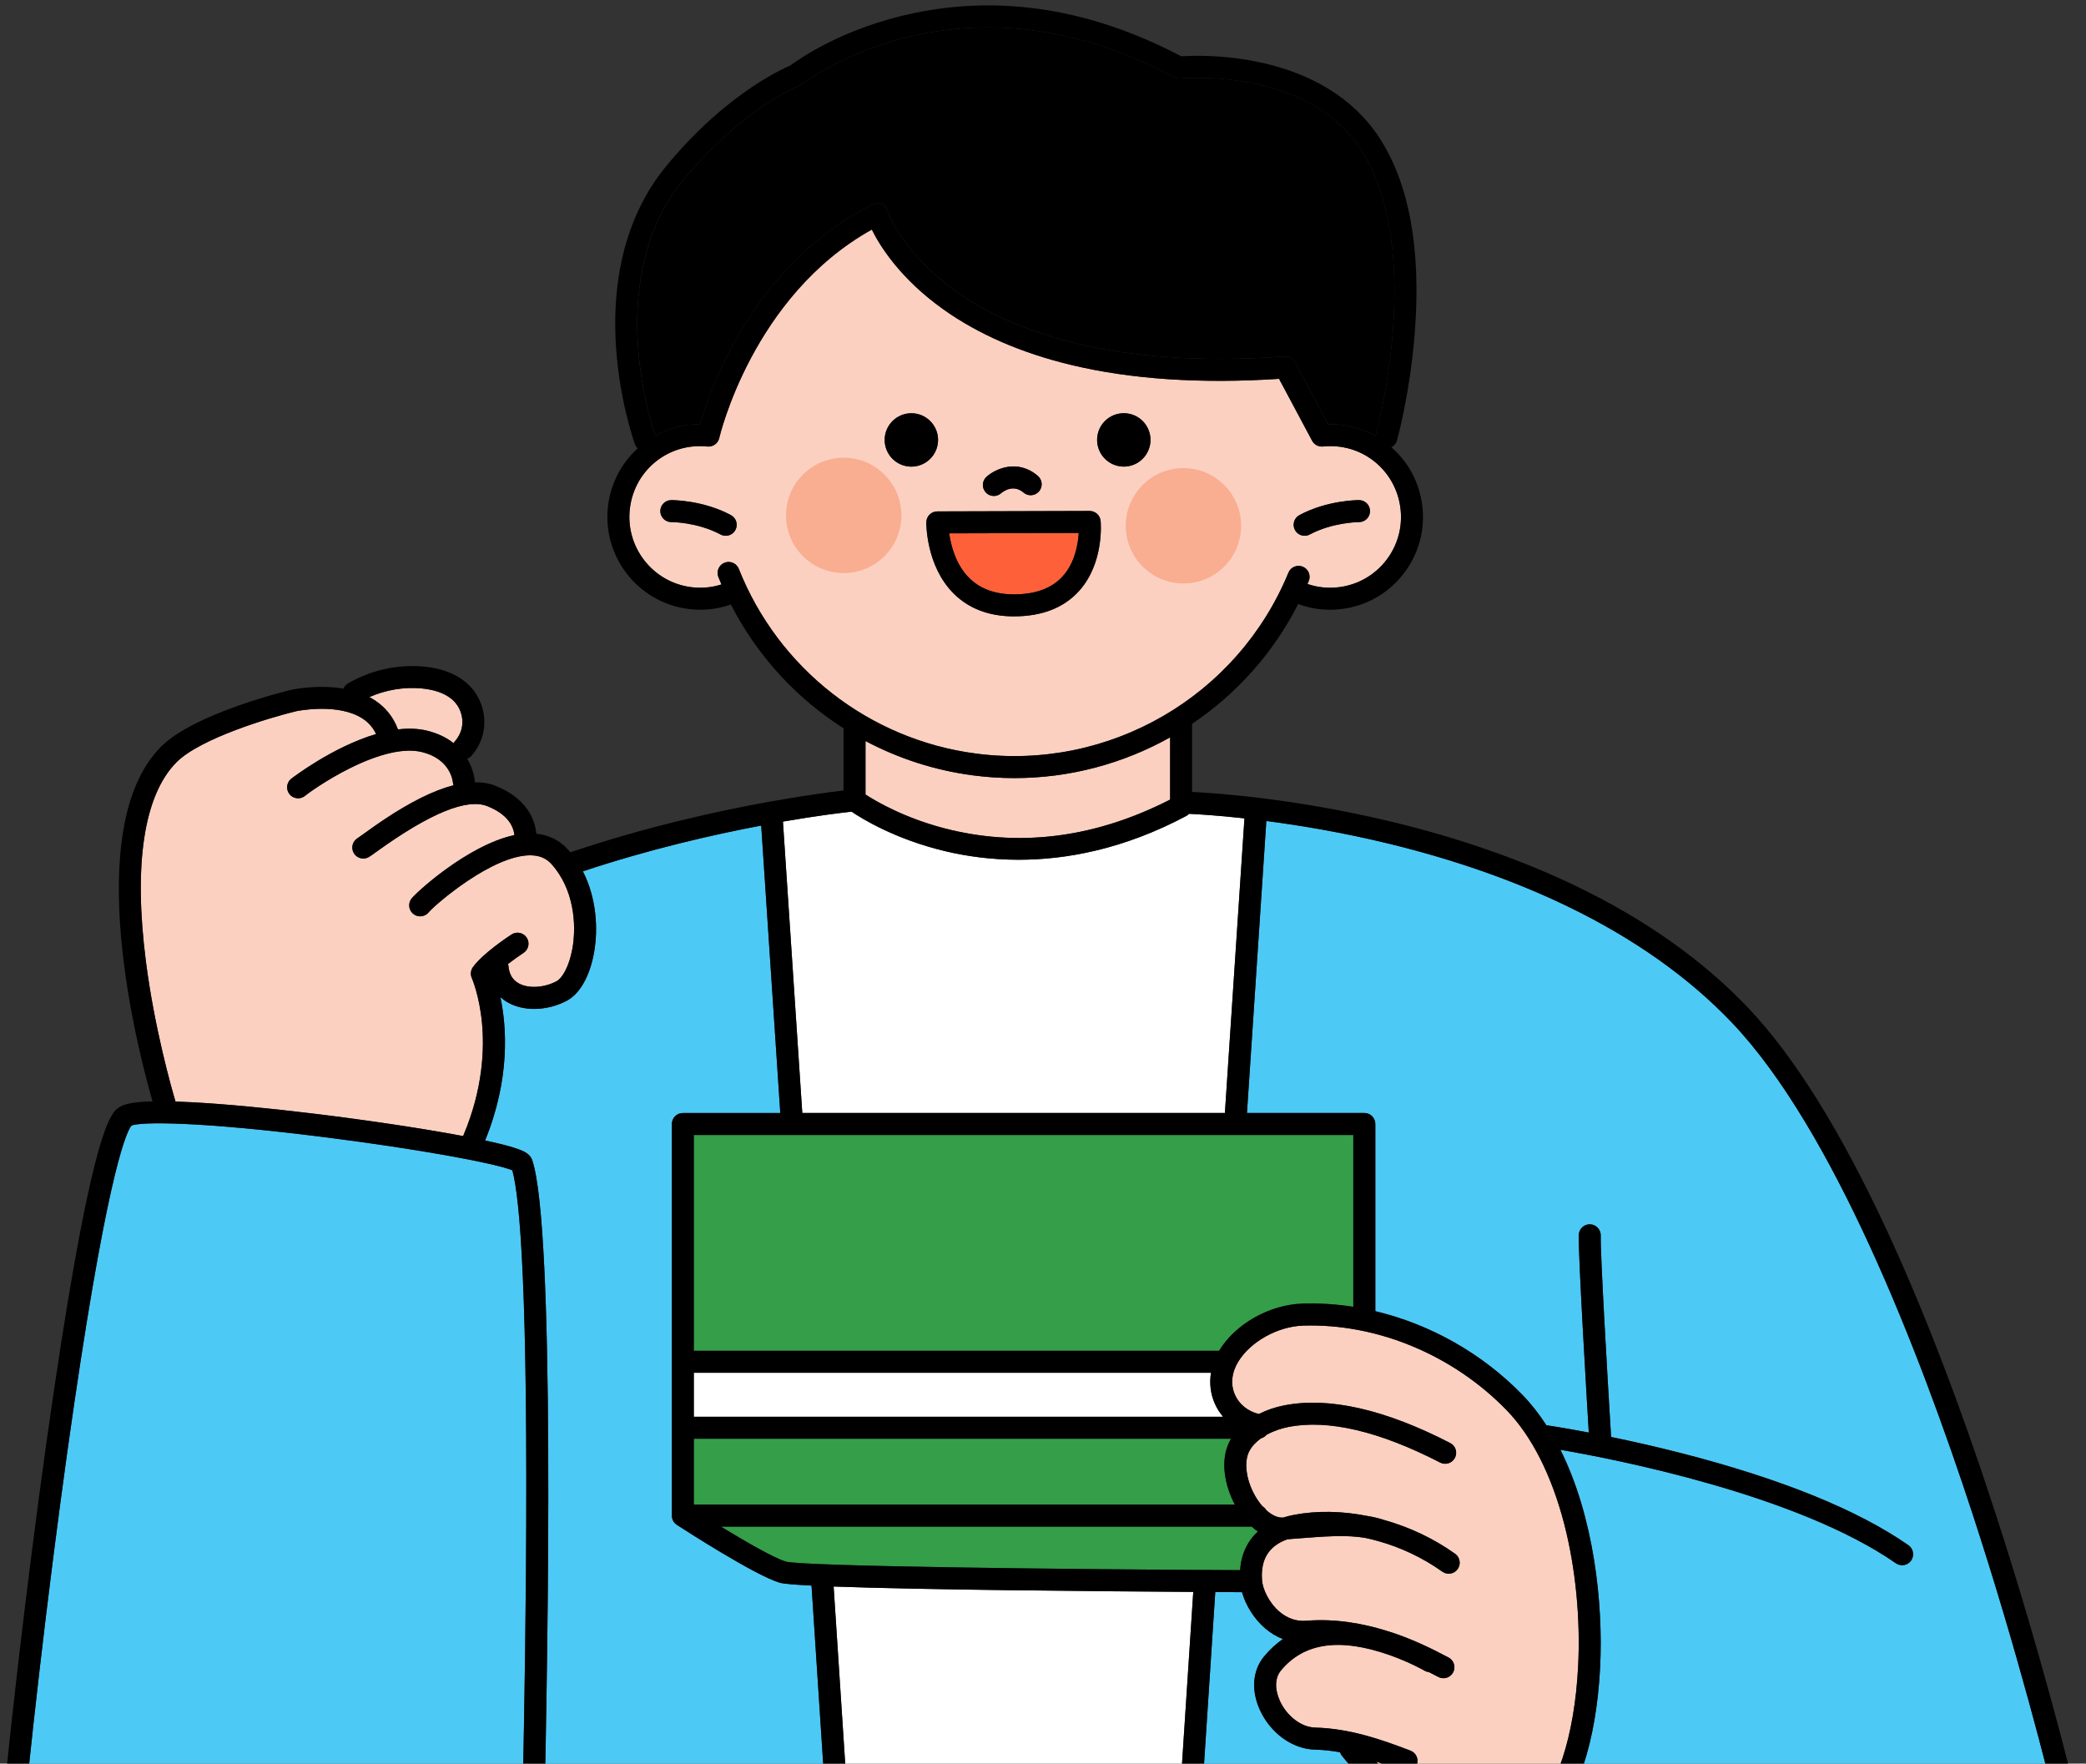 <svg width="207" height="175" viewBox="0 0 207 175" fill="none" xmlns="http://www.w3.org/2000/svg">
<rect x="0" y="0" width="207" height="175" fill="#333333" stroke="none"/>
<g clip-path="url(#clip0_178_830)">
<path d="M39.492 72.38C40.477 72.262 41.444 72.281 42.35 72.499C43.489 72.773 44.355 73.226 45.015 73.75C45.054 73.677 45.101 73.607 45.157 73.542C45.476 73.178 45.701 72.75 45.808 72.302C46.019 71.42 45.786 70.442 45.201 69.749C44.337 68.725 42.866 68.399 41.785 68.307C40.039 68.157 38.253 68.463 36.651 69.174C36.824 69.266 36.995 69.363 37.161 69.471C38.259 70.184 39.038 71.161 39.492 72.381V72.38Z" fill="#FCD0C0"/>
<path d="M65.024 43.237C66.382 42.484 67.902 42.088 69.463 42.088H69.481C69.889 40.657 70.867 37.667 72.736 34.218C75.112 29.83 79.439 23.852 86.559 20.291C86.844 20.148 87.176 20.137 87.47 20.261C87.764 20.384 87.988 20.629 88.086 20.932C88.565 22.381 90.636 25.945 95.032 29.029C100.157 32.625 109.945 36.643 127.475 35.368C127.905 35.337 128.314 35.562 128.516 35.942L131.801 42.09C133.453 42.051 135.067 42.458 136.5 43.263C136.506 43.215 136.515 43.166 136.528 43.118C136.541 43.072 137.808 38.442 138.237 32.627C138.627 27.349 138.389 19.98 135.047 14.847C132.827 11.437 129.163 9.209 124.157 8.227C120.331 7.476 117.128 7.777 117.095 7.78C116.881 7.802 116.665 7.758 116.475 7.657C107.984 3.125 99.47 1.703 91.166 3.428C87.449 4.201 84.522 5.482 82.721 6.421C80.763 7.443 79.672 8.293 79.662 8.301C79.578 8.366 79.483 8.422 79.383 8.46C79.327 8.482 73.519 10.828 67.7 17.994C63.51 23.153 63.002 29.719 63.313 34.32C63.63 39.003 64.833 42.669 65.029 43.236L65.024 43.237Z" fill="black"/>
<path d="M151.764 180.049C154.44 177.798 156.248 172.306 156.602 165.356C156.844 160.595 156.351 155.562 155.213 151.186C153.966 146.385 151.994 142.496 149.512 139.937C144.181 134.44 136.632 131.3 129.313 131.536C126.783 131.618 124.07 133.134 122.859 135.14C122.21 136.218 122.096 137.37 122.538 138.383C122.958 139.345 123.82 140.039 124.915 140.31C125.674 139.923 126.527 139.629 127.442 139.451C131.878 138.586 137.417 139.843 143.907 143.187C144.443 143.463 144.653 144.121 144.377 144.656C144.1 145.192 143.443 145.402 142.907 145.126C136.863 142.013 131.801 140.824 127.857 141.591C127.161 141.727 126.376 141.987 125.675 142.377C125.533 142.544 125.342 142.668 125.125 142.726C124.648 143.07 124.241 143.487 123.975 143.983C123.364 145.126 123.693 147.142 124.76 148.779C124.923 149.03 125.097 149.258 125.278 149.463C125.433 149.558 125.563 149.69 125.654 149.848C126.212 150.353 126.801 150.624 127.324 150.586C127.663 150.479 128.02 150.388 128.396 150.316C130.703 149.879 133.205 149.934 135.685 150.427C136.245 150.517 136.787 150.642 137.317 150.816C137.317 150.816 137.317 150.816 137.318 150.816C139.821 151.513 142.254 152.651 144.393 154.178C144.884 154.528 144.996 155.21 144.646 155.699C144.296 156.19 143.614 156.303 143.125 155.953C141.193 154.572 139 153.543 136.751 152.915C136.711 152.907 136.673 152.9 136.635 152.887C136.585 152.871 136.532 152.857 136.481 152.841C136.147 152.752 135.813 152.674 135.478 152.603C133.609 152.277 131.378 152.452 128.679 152.666C128.377 152.69 128.067 152.714 127.755 152.738C125.903 153.394 125.074 154.734 125.235 156.816C125.302 157.686 125.915 159.031 126.957 159.919C127.756 160.6 128.656 160.905 129.631 160.824C132.554 160.584 135.341 161.121 137.566 161.811C139.963 162.536 142.161 163.627 143.748 164.474C144.28 164.757 144.481 165.417 144.197 165.949C143.914 166.481 143.254 166.683 142.722 166.398C142.409 166.231 142.101 166.073 141.797 165.92C141.644 165.905 141.491 165.858 141.35 165.774C141.324 165.758 139.975 164.975 137.911 164.235C132.951 162.487 129.393 162.996 127.107 165.762C126.512 166.481 126.473 167.604 127.002 168.767C127.699 170.297 129.136 171.39 130.499 171.424C133.946 171.513 137.066 172.603 139.965 173.714C140.527 173.929 140.809 174.56 140.594 175.122C140.428 175.556 140.013 175.823 139.574 175.823C139.444 175.823 139.313 175.8 139.185 175.751C138.33 175.424 137.454 175.098 136.561 174.803C138.723 177.11 142.646 180.719 146.553 181.41H149.025C150.007 181.211 150.913 180.759 151.76 180.045L151.764 180.049Z" fill="#FCD0C0"/>
<path d="M52.578 84.87C48.855 84.9 43.332 89.629 42.565 90.495C42.222 90.95 41.579 91.065 41.096 90.748C40.593 90.418 40.453 89.742 40.784 89.237C41.174 88.644 46.43 83.845 51.044 82.865C50.97 82.092 50.488 80.832 48.342 79.988C46.324 79.195 42.64 80.71 37.394 84.492C36.954 84.809 36.754 84.953 36.598 85.043C36.425 85.143 36.238 85.19 36.051 85.19C35.675 85.19 35.309 84.996 35.107 84.647C34.804 84.126 34.981 83.458 35.502 83.156C35.579 83.11 35.866 82.904 36.118 82.722C37.256 81.902 39.375 80.375 41.728 79.196C42.909 78.604 44.003 78.18 45.008 77.92C44.971 77.824 44.947 77.723 44.938 77.616C44.915 77.39 44.624 75.286 41.843 74.618C40.138 74.208 37.69 74.758 34.762 76.21C32.353 77.404 30.484 78.787 30.302 78.942C30.095 79.126 29.838 79.215 29.582 79.215C29.28 79.215 28.98 79.09 28.763 78.846C28.365 78.394 28.409 77.703 28.86 77.305C28.912 77.26 32.975 74.118 37.318 72.839C37.021 72.203 36.58 71.693 35.977 71.301C33.595 69.748 29.643 70.52 29.428 70.564C26.899 71.169 19.87 73.249 17.499 75.652C14.279 78.915 13.236 85.754 14.482 95.431C15.343 102.126 17.048 108.069 17.415 109.305C17.939 109.321 18.512 109.346 19.144 109.38C22.38 109.555 26.567 109.95 31.253 110.52C36.241 111.128 41.807 111.948 45.959 112.73C45.966 112.709 45.973 112.687 45.982 112.666C47.945 108.024 48.07 104.031 47.829 101.5C47.566 98.746 46.828 97.068 46.82 97.052C46.664 96.701 46.702 96.291 46.923 95.977C47.868 94.633 50.466 92.918 50.759 92.727C51.263 92.397 51.939 92.54 52.268 93.044C52.597 93.549 52.454 94.225 51.951 94.554C51.529 94.83 50.965 95.227 50.416 95.651C50.434 95.715 50.447 95.781 50.453 95.85C50.525 96.676 50.865 97.243 51.491 97.587C52.447 98.109 53.979 98.022 55.216 97.374C55.764 97.087 56.467 95.974 56.797 94.139C57.239 91.688 56.928 88.196 54.73 85.745C54.194 85.149 53.492 84.863 52.577 84.87H52.578Z" fill="#FCD0C0"/>
<path d="M171.896 101.51C167.614 96.999 162.107 93.102 155.528 89.924C150.236 87.368 144.243 85.271 137.716 83.691C133.186 82.593 129.018 81.901 125.661 81.465C125.46 84.482 124.694 95.997 123.737 110.438H135.385C135.988 110.438 136.476 110.926 136.476 111.529V130.105C141.915 131.399 147.08 134.292 151.08 138.416C151.958 139.32 152.744 140.334 153.452 141.425C153.471 141.427 153.489 141.427 153.509 141.43C153.539 141.435 155.129 141.669 157.659 142.15C157.491 139.364 156.599 124.467 156.664 122.54C156.685 121.937 157.191 121.463 157.792 121.487C158.394 121.508 158.865 122.012 158.844 122.614C158.79 124.199 159.487 136.279 159.863 142.444C159.866 142.492 159.864 142.539 159.861 142.587C161.895 143.005 164.288 143.539 166.853 144.198C176.747 146.739 184.324 149.811 189.376 153.327C189.87 153.671 189.992 154.351 189.648 154.845C189.436 155.149 189.096 155.312 188.752 155.312C188.537 155.312 188.32 155.249 188.13 155.117C178.36 148.317 160.352 144.806 154.84 143.857C158.152 150.479 159.108 159.062 158.782 165.465C158.407 172.843 156.494 178.61 153.511 181.411H204.57C203.172 175.572 200.068 163.444 195.764 150.284C190.386 133.837 181.879 112.025 171.899 101.509L171.896 101.51Z" fill="#4DC9F5"/>
<path d="M133.137 174.187C133.061 174.089 133.006 173.982 132.968 173.871C132.141 173.725 131.301 173.629 130.446 173.608C128.245 173.551 126.065 171.97 125.019 169.674C124.136 167.733 124.289 165.753 125.428 164.376C125.992 163.693 126.616 163.115 127.298 162.64C126.676 162.398 126.087 162.044 125.543 161.581C124.46 160.658 123.61 159.303 123.244 157.989C122.514 157.985 121.62 157.981 120.592 157.975C119.904 168.414 119.392 176.249 119.059 181.414H140.995C136.641 178.676 133.33 174.439 133.136 174.188L133.137 174.187Z" fill="#4DC9F5"/>
<path d="M50.841 116.128C49.304 115.467 41.768 114.044 32.161 112.832C19.815 111.276 14.019 111.292 13.046 111.688C12.654 112.138 10.857 115.437 7.369 139.228C5.472 152.159 3.497 168.446 2.244 181.411H51.79C51.937 174.897 52.112 165.746 52.187 156.358C52.409 128.276 51.6 118.912 50.841 116.127V116.128Z" fill="#4DC9F5"/>
<path d="M77.367 157.047C74.906 156.314 67.949 151.818 67.164 151.308C67.162 151.307 67.161 151.305 67.159 151.303C67.14 151.291 67.122 151.277 67.103 151.263C67.092 151.255 67.08 151.247 67.069 151.238C67.056 151.227 67.043 151.216 67.031 151.204C67.016 151.192 67.001 151.179 66.987 151.165C66.982 151.161 66.979 151.156 66.974 151.151C66.904 151.08 66.845 150.999 66.799 150.914C66.752 150.828 66.717 150.733 66.694 150.636C66.693 150.63 66.691 150.625 66.69 150.619C66.685 150.6 66.683 150.58 66.681 150.561C66.678 150.545 66.675 150.528 66.674 150.512C66.672 150.498 66.671 150.484 66.671 150.47C66.67 150.448 66.668 150.425 66.668 150.403C66.668 150.401 66.668 150.398 66.668 150.395V111.531C66.668 110.929 67.156 110.44 67.758 110.44H77.428C76.512 96.64 75.773 85.511 75.534 81.918C70.689 82.833 64.419 84.27 57.838 86.458C59.21 89.143 59.361 92.225 58.945 94.527C58.52 96.883 57.529 98.626 56.228 99.307C55.207 99.842 54.081 100.112 53.009 100.112C52.08 100.112 51.191 99.91 50.444 99.501C50.152 99.341 49.887 99.151 49.65 98.935C50.278 101.903 50.643 107.013 48.134 113.166C49.651 113.49 50.843 113.799 51.554 114.073C52.097 114.281 52.626 114.554 52.816 115.126C55.057 121.851 54.407 162.553 53.974 181.414H82.103C81.762 176.144 81.235 168.092 80.527 157.335C78.848 157.25 77.724 157.155 77.366 157.048L77.367 157.047Z" fill="#4DC9F5"/>
<path d="M82.721 157.427C83.428 168.16 83.952 176.182 84.289 181.412H116.874C117.206 176.269 117.72 168.429 118.408 157.961C108.736 157.901 91.504 157.753 82.721 157.427Z" fill="white"/>
<path d="M100.654 58.978C102.76 58.973 104.37 58.374 105.441 57.199C106.667 55.854 106.977 54.009 107.044 52.886L94.192 52.923C94.357 54.1 94.828 55.997 96.164 57.338C97.248 58.427 98.748 58.977 100.627 58.977C100.636 58.977 100.645 58.977 100.654 58.977V58.978Z" fill="#FE6139"/>
<path d="M68.849 134.037H120.978C120.982 134.029 120.987 134.02 120.992 134.012C122.581 131.376 125.975 129.46 129.243 129.354C130.925 129.3 132.616 129.41 134.294 129.674V112.619H68.85V134.035L68.849 134.037Z" fill="#349E49"/>
<path d="M122.055 142.953C122.089 142.889 122.127 142.827 122.165 142.764H68.849V149.302H122.542C121.525 147.397 121.03 144.867 122.055 142.953Z" fill="#349E49"/>
<path d="M77.989 154.955C79.835 155.433 105.535 155.722 123.057 155.805C123.168 154.232 123.775 152.932 124.827 151.973C124.615 151.827 124.408 151.665 124.207 151.483H71.543C73.956 152.957 76.801 154.602 77.99 154.955H77.989Z" fill="#349E49"/>
<path d="M127.854 56.825C128.083 56.267 128.72 56.001 129.277 56.231C129.835 56.46 130.101 57.097 129.872 57.654C129.831 57.753 129.789 57.851 129.747 57.949C130.771 58.297 131.838 58.401 132.919 58.259C134.779 58.013 136.433 57.057 137.574 55.569C138.715 54.08 139.209 52.237 138.964 50.376C138.463 46.578 135.088 43.912 131.28 44.306C130.839 44.352 130.414 44.127 130.206 43.735L126.924 37.591C119.158 38.1 112.217 37.636 106.283 36.209C101.344 35.022 97.081 33.166 93.613 30.697C89.36 27.667 87.347 24.46 86.513 22.779C74.667 29.377 71.407 43.317 71.374 43.461C71.254 44 70.748 44.363 70.197 44.306C66.389 43.911 63.014 46.577 62.514 50.376C62.007 54.215 64.719 57.752 68.559 58.259C69.593 58.396 70.612 58.304 71.594 57.992C71.49 57.747 71.386 57.503 71.287 57.254C71.065 56.695 71.338 56.06 71.898 55.838C72.458 55.616 73.093 55.889 73.315 56.449C77.25 66.358 86.254 73.379 96.812 74.771C110.026 76.516 122.791 69.135 127.854 56.824V56.825ZM128.948 51.11C131.728 49.627 134.734 49.625 134.866 49.626C135.469 49.629 135.955 50.12 135.951 50.722C135.948 51.322 135.461 51.807 134.861 51.807H134.856C134.807 51.807 132.244 51.824 129.975 53.035C129.812 53.122 129.636 53.164 129.463 53.164C129.073 53.164 128.696 52.954 128.5 52.587C128.217 52.055 128.417 51.395 128.949 51.111L128.948 51.11ZM72.978 52.587C72.782 52.954 72.404 53.164 72.015 53.164C71.842 53.164 71.666 53.122 71.502 53.035C69.205 51.808 66.651 51.801 66.623 51.807H66.617C66.017 51.807 65.53 51.322 65.526 50.722C65.523 50.12 66.009 49.629 66.611 49.626C66.737 49.626 69.749 49.627 72.529 51.11C73.06 51.394 73.262 52.055 72.979 52.586L72.978 52.587ZM111.518 41.005C112.98 41.005 114.167 42.191 114.167 43.653C114.167 45.116 112.98 46.302 111.518 46.302C110.055 46.302 108.869 45.116 108.869 43.653C108.869 42.191 110.055 41.005 111.518 41.005ZM97.902 47.304C98.782 46.522 100.978 45.499 102.989 47.223C103.446 47.616 103.499 48.304 103.106 48.761C102.713 49.218 102.025 49.271 101.569 48.878C100.548 48.003 99.536 48.777 99.344 48.942C99.136 49.125 98.881 49.216 98.625 49.216C98.324 49.216 98.024 49.091 97.807 48.847C97.408 48.397 97.453 47.704 97.903 47.304H97.902ZM87.788 43.654C87.788 42.192 88.974 41.006 90.437 41.006C91.899 41.006 93.085 42.192 93.085 43.654C93.085 45.117 91.899 46.303 90.437 46.303C88.974 46.303 87.788 45.117 87.788 43.654ZM91.921 51.823C91.928 51.228 92.413 50.748 93.008 50.745L108.127 50.702H108.131C108.693 50.702 109.163 51.129 109.217 51.688C109.233 51.858 109.583 55.877 107.064 58.654C105.564 60.309 103.409 61.151 100.66 61.158C100.648 61.158 100.637 61.158 100.625 61.158C98.139 61.158 96.114 60.387 94.605 58.863C91.9 56.135 91.919 51.996 91.921 51.821V51.823Z" fill="#FCD0C0"/>
<path d="M120.54 139.256C120.121 138.297 120.002 137.253 120.17 136.218H68.849V140.583H121.367C121.033 140.187 120.753 139.743 120.54 139.256Z" fill="white"/>
<path d="M121.55 110.439C122.524 95.737 123.303 84.04 123.491 81.205C120.781 80.907 118.836 80.794 117.994 80.756C117.914 80.84 117.822 80.913 117.717 80.969C111.513 84.265 105.817 85.313 101.086 85.313C98.288 85.313 95.828 84.947 93.799 84.463C88.859 83.286 85.561 81.256 84.504 80.541C83.59 80.641 81.138 80.934 77.694 81.528C77.914 84.846 78.672 96.242 79.614 110.44H121.55V110.439Z" fill="white"/>
<path d="M85.887 73.531V78.837C86.968 79.541 90.011 81.331 94.402 82.362C101.592 84.05 108.895 83.033 116.115 79.342V73.163C111.47 75.768 106.164 77.207 100.667 77.207C99.296 77.207 97.915 77.117 96.527 76.934C92.747 76.435 89.155 75.262 85.887 73.53V73.531Z" fill="#FCD0C0"/>
<path d="M72.529 51.11C69.749 49.627 66.737 49.625 66.61 49.626C66.008 49.629 65.522 50.12 65.525 50.722C65.529 51.322 66.016 51.807 66.616 51.807H66.622C66.651 51.801 69.204 51.808 71.501 53.035C71.665 53.122 71.841 53.164 72.014 53.164C72.404 53.164 72.781 52.954 72.977 52.587C73.26 52.055 73.06 51.395 72.528 51.111L72.529 51.11Z" fill="black"/>
<path d="M129.463 53.164C129.636 53.164 129.812 53.122 129.975 53.035C132.245 51.823 134.808 51.807 134.856 51.807H134.861C135.461 51.807 135.948 51.322 135.951 50.722C135.955 50.12 135.469 49.629 134.866 49.626C134.734 49.626 131.728 49.627 128.948 51.11C128.417 51.394 128.216 52.055 128.499 52.586C128.695 52.953 129.072 53.163 129.462 53.163L129.463 53.164Z" fill="black"/>
<path d="M98.624 49.216C98.879 49.216 99.135 49.126 99.342 48.942C99.535 48.777 100.547 48.003 101.567 48.878C102.025 49.271 102.713 49.218 103.105 48.761C103.497 48.304 103.445 47.615 102.987 47.223C100.978 45.499 98.781 46.522 97.9 47.304C97.45 47.704 97.405 48.397 97.805 48.847C98.021 49.091 98.321 49.216 98.623 49.216H98.624Z" fill="black"/>
<path d="M90.438 46.303C91.901 46.303 93.087 45.117 93.087 43.654C93.087 42.191 91.901 41.006 90.438 41.006C88.975 41.006 87.789 42.191 87.789 43.654C87.789 45.117 88.975 46.303 90.438 46.303Z" fill="black"/>
<path d="M111.943 46.264C113.387 46.03 114.367 44.669 114.133 43.225C113.899 41.781 112.538 40.8 111.094 41.035C109.65 41.269 108.67 42.63 108.904 44.074C109.138 45.518 110.499 46.498 111.943 46.264Z" fill="black"/>
<path d="M100.661 61.16C103.411 61.152 105.566 60.309 107.066 58.655C109.584 55.878 109.234 51.859 109.218 51.69C109.165 51.13 108.694 50.703 108.132 50.703H108.129L93.01 50.746C92.414 50.748 91.93 51.228 91.922 51.824C91.92 51.999 91.902 56.137 94.606 58.867C96.115 60.389 98.14 61.162 100.627 61.162C100.638 61.162 100.65 61.162 100.661 61.162V61.16ZM94.192 52.923L107.044 52.886C106.977 54.009 106.667 55.855 105.441 57.199C104.37 58.374 102.76 58.971 100.654 58.978C100.645 58.978 100.636 58.978 100.627 58.978C98.75 58.978 97.248 58.427 96.164 57.34C94.828 55.998 94.357 54.101 94.192 52.924V52.923Z" fill="black"/>
<path d="M187.268 122.152C182.696 112.283 178.057 104.833 173.478 100.01C169.009 95.301 163.28 91.243 156.45 87.948C151.012 85.325 144.865 83.176 138.181 81.561C128.507 79.223 120.65 78.696 118.296 78.585V71.824C122.685 68.875 126.35 64.82 128.831 59.923C128.891 59.957 128.953 59.986 129.021 60.009C129.982 60.339 130.974 60.504 131.978 60.504C132.385 60.504 132.792 60.478 133.202 60.424C135.64 60.102 137.807 58.851 139.304 56.898C140.8 54.948 141.447 52.53 141.126 50.092C140.832 47.863 139.753 45.852 138.074 44.38C138.335 44.245 138.544 44.007 138.628 43.702C138.682 43.507 139.958 38.852 140.407 32.831C141.018 24.648 139.828 18.196 136.873 13.658C134.345 9.776 130.071 7.155 124.513 6.077C121.085 5.411 118.184 5.521 117.216 5.585C108.358 0.923 99.444 -0.52 90.719 1.293C83.671 2.758 79.241 5.887 78.434 6.492C77.979 6.686 76.552 7.338 74.594 8.654C72.46 10.089 69.238 12.636 66.002 16.62C62.321 21.153 60.639 27.346 61.136 34.53C61.508 39.897 62.94 43.893 63.001 44.06C63.062 44.229 63.161 44.373 63.284 44.487C61.673 45.949 60.638 47.914 60.351 50.091C59.686 55.124 63.24 59.758 68.273 60.423C69.698 60.61 71.104 60.471 72.455 60.009C72.479 60.001 72.502 59.991 72.525 59.981C75.123 65.063 79.019 69.289 83.734 72.285C83.716 72.364 83.705 72.446 83.705 72.53V78.437C82.389 78.592 79.831 78.929 76.461 79.532C76.383 79.538 76.307 79.552 76.236 79.572C71.046 80.51 63.993 82.075 56.599 84.574C56.519 84.478 56.437 84.384 56.355 84.291C55.543 83.385 54.473 82.856 53.221 82.726C53.085 81.174 52.131 79.138 49.138 77.962C48.534 77.725 47.855 77.613 47.11 77.623C47.115 77.566 47.116 77.51 47.111 77.451C47.105 77.372 47.013 76.382 46.36 75.285C46.524 75.224 46.676 75.124 46.799 74.983C47.351 74.354 47.742 73.602 47.93 72.811C48.299 71.269 47.891 69.558 46.869 68.345C45.526 66.751 43.465 66.264 41.974 66.136C39.406 65.915 36.764 66.51 34.538 67.811C34.323 67.936 34.169 68.123 34.081 68.335C31.536 67.898 29.104 68.406 28.961 68.437C28.954 68.438 28.946 68.44 28.939 68.442C28.545 68.535 19.249 70.777 15.949 74.123C7.921 82.257 13.742 104.454 15.137 109.29C13.104 109.337 12.346 109.575 11.934 109.809C11.077 110.293 9.294 111.301 5.32 138.193C3.371 151.377 1.337 168.096 0.056 181.415H2.247C3.5 168.449 5.475 152.163 7.372 139.232C10.861 115.441 12.658 112.14 13.049 111.691C14.021 111.295 19.817 111.279 32.164 112.836C41.771 114.047 49.307 115.471 50.844 116.132C51.603 118.916 52.412 128.281 52.19 156.363C52.116 165.751 51.94 174.902 51.793 181.416H53.979C54.41 162.555 55.061 121.853 52.82 115.129C52.629 114.556 52.1 114.283 51.558 114.075C50.847 113.801 49.655 113.493 48.139 113.169C50.647 107.015 50.283 101.905 49.654 98.938C49.891 99.153 50.156 99.343 50.449 99.503C51.195 99.912 52.084 100.115 53.014 100.115C54.086 100.115 55.212 99.845 56.232 99.309C57.534 98.628 58.523 96.886 58.949 94.529C59.365 92.226 59.214 89.145 57.843 86.46C64.423 84.272 70.694 82.835 75.539 81.921C75.777 85.514 76.518 96.642 77.432 110.443H67.763C67.16 110.443 66.672 110.931 66.672 111.533V150.397C66.672 150.397 66.672 150.402 66.672 150.405C66.672 150.428 66.674 150.45 66.676 150.472C66.676 150.486 66.677 150.501 66.678 150.515C66.68 150.531 66.683 150.547 66.685 150.563C66.688 150.583 66.691 150.602 66.694 150.622C66.694 150.627 66.696 150.632 66.699 150.638C66.721 150.737 66.756 150.83 66.803 150.916C66.85 151.003 66.909 151.082 66.979 151.154C66.983 151.158 66.987 151.163 66.991 151.168C67.005 151.181 67.02 151.194 67.035 151.207C67.048 151.218 67.059 151.23 67.073 151.24C67.083 151.249 67.096 151.257 67.108 151.265C67.126 151.279 67.143 151.293 67.163 151.306C67.165 151.307 67.166 151.309 67.169 151.31C67.954 151.821 74.911 156.317 77.371 157.049C77.729 157.156 78.855 157.251 80.532 157.336C81.241 168.093 81.767 176.146 82.108 181.415H84.294C83.956 176.184 83.431 168.163 82.725 157.429C91.509 157.755 108.74 157.902 118.413 157.963C117.724 168.431 117.21 176.271 116.879 181.415H119.065C119.399 176.251 119.911 168.415 120.597 157.976C121.626 157.982 122.52 157.987 123.25 157.99C123.616 159.304 124.466 160.66 125.548 161.582C126.092 162.046 126.682 162.401 127.304 162.642C126.622 163.116 125.998 163.694 125.433 164.377C124.294 165.754 124.142 167.735 125.024 169.675C126.07 171.971 128.251 173.552 130.451 173.609C131.306 173.631 132.146 173.726 132.973 173.873C133.011 173.983 133.067 174.09 133.143 174.188C133.337 174.439 136.648 178.676 141.001 181.414C142.823 182.559 144.827 183.443 146.861 183.66C147.19 183.696 147.514 183.713 147.834 183.713C149.805 183.713 151.597 183.044 153.173 181.719C153.288 181.622 153.403 181.52 153.514 181.414C156.496 178.613 158.41 172.845 158.785 165.468C159.111 159.064 158.155 150.481 154.843 143.859C160.355 144.808 178.364 148.32 188.133 155.119C188.323 155.251 188.54 155.315 188.755 155.315C189.099 155.315 189.439 155.151 189.651 154.847C189.995 154.353 189.873 153.672 189.379 153.329C184.328 149.813 176.75 146.742 166.856 144.2C164.293 143.541 161.898 143.007 159.864 142.589C159.868 142.542 159.869 142.494 159.866 142.446C159.49 136.28 158.793 124.201 158.848 122.617C158.868 122.014 158.396 121.51 157.795 121.489C157.194 121.465 156.688 121.941 156.667 122.542C156.602 124.47 157.494 139.367 157.662 142.152C155.132 141.671 153.542 141.437 153.512 141.433C153.493 141.43 153.475 141.429 153.455 141.427C152.747 140.336 151.961 139.323 151.083 138.419C147.083 134.295 141.919 131.402 136.479 130.107V111.531C136.479 110.929 135.991 110.44 135.388 110.44H123.74C124.697 96 125.463 84.484 125.664 81.467C129.021 81.903 133.189 82.597 137.719 83.693C144.246 85.273 150.238 87.37 155.531 89.926C162.111 93.103 167.619 97.002 171.899 101.513C181.88 112.027 190.387 133.841 195.765 150.288C200.069 163.448 203.173 175.575 204.571 181.415H206.811C205.454 175.655 202.33 163.412 198.007 150.129C194.526 139.429 190.914 130.016 187.272 122.154L187.268 122.152ZM41.786 68.306C42.867 68.399 44.338 68.724 45.202 69.748C45.787 70.441 46.02 71.419 45.809 72.301C45.702 72.749 45.477 73.178 45.158 73.541C45.102 73.606 45.054 73.676 45.016 73.748C44.356 73.226 43.49 72.772 42.352 72.498C41.445 72.28 40.478 72.26 39.493 72.379C39.039 71.158 38.26 70.182 37.162 69.469C36.996 69.362 36.826 69.264 36.652 69.172C38.255 68.461 40.04 68.155 41.786 68.305V68.306ZM56.798 94.139C56.466 95.974 55.765 97.087 55.217 97.374C53.98 98.022 52.448 98.109 51.492 97.587C50.866 97.243 50.526 96.676 50.453 95.85C50.448 95.781 50.434 95.715 50.417 95.651C50.965 95.227 51.53 94.83 51.952 94.554C52.456 94.225 52.598 93.549 52.268 93.044C51.939 92.54 51.264 92.398 50.76 92.727C50.467 92.918 47.869 94.633 46.924 95.977C46.703 96.291 46.664 96.702 46.821 97.052C46.828 97.068 47.567 98.746 47.83 101.5C48.071 104.032 47.946 108.025 45.983 112.666C45.974 112.687 45.967 112.709 45.96 112.73C41.807 111.948 36.242 111.128 31.254 110.52C26.568 109.949 22.381 109.555 19.144 109.38C18.513 109.345 17.94 109.321 17.416 109.305C17.048 108.069 15.345 102.126 14.482 95.431C13.236 85.754 14.28 78.915 17.5 75.652C19.871 73.249 26.9 71.169 29.429 70.564C29.644 70.52 33.595 69.748 35.978 71.301C36.581 71.694 37.022 72.203 37.319 72.839C32.976 74.117 28.912 77.259 28.861 77.305C28.41 77.703 28.365 78.394 28.764 78.846C28.98 79.09 29.28 79.215 29.583 79.215C29.839 79.215 30.096 79.126 30.303 78.942C30.484 78.788 32.354 77.404 34.763 76.21C37.691 74.758 40.138 74.209 41.844 74.618C44.625 75.287 44.916 77.39 44.939 77.616C44.947 77.723 44.971 77.824 45.008 77.92C44.004 78.18 42.91 78.604 41.728 79.196C39.376 80.374 37.257 81.901 36.119 82.722C35.867 82.904 35.581 83.11 35.503 83.156C34.982 83.459 34.805 84.126 35.108 84.647C35.31 84.996 35.675 85.19 36.052 85.19C36.237 85.19 36.426 85.143 36.599 85.043C36.754 84.953 36.955 84.809 37.395 84.492C42.642 80.71 46.325 79.195 48.342 79.988C50.49 80.832 50.971 82.092 51.045 82.865C46.432 83.844 41.176 88.644 40.785 89.237C40.455 89.74 40.594 90.416 41.097 90.748C41.58 91.066 42.222 90.95 42.566 90.495C43.332 89.629 48.856 84.9 52.579 84.87C53.494 84.863 54.197 85.149 54.732 85.745C56.93 88.196 57.241 91.688 56.799 94.139H56.798ZM67.696 17.995C73.516 10.829 79.324 8.483 79.38 8.461C79.48 8.422 79.574 8.368 79.658 8.302C79.669 8.294 80.759 7.444 82.717 6.422C84.518 5.483 87.446 4.202 91.162 3.429C99.467 1.704 107.982 3.126 116.471 7.658C116.661 7.76 116.878 7.802 117.092 7.781C117.124 7.778 120.327 7.477 124.154 8.228C129.16 9.211 132.824 11.438 135.044 14.848C138.386 19.981 138.623 27.35 138.234 32.629C137.804 38.443 136.538 43.073 136.525 43.119C136.511 43.167 136.503 43.216 136.496 43.264C135.065 42.459 133.45 42.051 131.797 42.092L128.513 35.943C128.31 35.563 127.901 35.338 127.472 35.369C109.941 36.644 100.153 32.626 95.028 29.031C90.632 25.947 88.562 22.382 88.083 20.933C87.985 20.631 87.76 20.385 87.467 20.262C87.173 20.139 86.841 20.149 86.556 20.292C79.436 23.852 75.108 29.83 72.732 34.219C70.864 37.669 69.885 40.658 69.478 42.089H69.459C67.9 42.089 66.379 42.484 65.021 43.239C64.826 42.671 63.621 39.005 63.305 34.322C62.994 29.722 63.503 23.155 67.691 17.997L67.696 17.995ZM73.315 56.45C73.093 55.891 72.458 55.617 71.898 55.839C71.339 56.061 71.065 56.696 71.287 57.255C71.385 57.503 71.49 57.747 71.594 57.993C70.612 58.305 69.592 58.397 68.559 58.26C64.719 57.753 62.007 54.216 62.514 50.377C63.014 46.58 66.389 43.912 70.197 44.307C70.747 44.364 71.252 44.001 71.374 43.462C71.407 43.318 74.667 29.378 86.513 22.781C87.347 24.462 89.36 27.669 93.613 30.698C97.081 33.169 101.343 35.023 106.284 36.21C112.217 37.637 119.159 38.101 126.924 37.592L130.206 43.736C130.414 44.128 130.839 44.352 131.28 44.307C135.088 43.914 138.463 46.578 138.964 50.377C139.209 52.237 138.717 54.082 137.574 55.571C136.433 57.06 134.779 58.014 132.919 58.26C131.838 58.403 130.771 58.298 129.747 57.95C129.789 57.852 129.831 57.753 129.872 57.655C130.101 57.098 129.835 56.461 129.278 56.232C128.72 56.002 128.083 56.269 127.854 56.826C122.791 69.137 110.028 76.518 96.812 74.773C86.254 73.38 77.25 66.359 73.315 56.452V56.45ZM116.115 73.165V79.343C108.894 83.034 101.592 84.051 94.402 82.363C90.011 81.332 86.969 79.541 85.886 78.838V73.532C89.155 75.264 92.747 76.438 96.527 76.936C97.914 77.119 99.296 77.209 100.667 77.209C106.164 77.209 111.469 75.771 116.115 73.166V73.165ZM84.503 80.539C85.561 81.254 88.859 83.284 93.798 84.461C95.828 84.945 98.289 85.311 101.086 85.311C105.817 85.311 111.513 84.263 117.717 80.967C117.822 80.911 117.914 80.838 117.994 80.754C118.835 80.792 120.781 80.905 123.49 81.203C123.302 84.037 122.524 95.735 121.55 110.437H79.613C78.672 96.238 77.915 84.842 77.694 81.524C81.138 80.929 83.589 80.636 84.503 80.537V80.539ZM68.849 136.218H120.17C120.002 137.253 120.121 138.297 120.54 139.256C120.753 139.743 121.033 140.186 121.367 140.583H68.849V136.218ZM68.849 142.764H122.165C122.128 142.827 122.089 142.888 122.054 142.953C121.029 144.867 121.525 147.398 122.541 149.302H68.849V142.764ZM123.056 155.805C105.535 155.722 79.835 155.433 77.988 154.955C76.8 154.602 73.953 152.958 71.541 151.483H124.206C124.407 151.665 124.614 151.827 124.825 151.973C123.774 152.932 123.167 154.232 123.055 155.805H123.056ZM149.512 139.935C151.994 142.494 153.965 146.385 155.213 151.185C156.351 155.561 156.844 160.594 156.602 165.355C156.248 172.305 154.44 177.797 151.764 180.048C150.916 180.761 150.011 181.213 149.028 181.412C148.415 181.537 147.771 181.563 147.091 181.491C146.913 181.471 146.736 181.444 146.557 181.412C142.649 180.72 138.726 177.111 136.564 174.805C137.458 175.1 138.333 175.426 139.189 175.753C139.317 175.803 139.449 175.826 139.578 175.826C140.017 175.826 140.43 175.559 140.597 175.124C140.813 174.562 140.532 173.931 139.968 173.716C137.07 172.606 133.951 171.515 130.503 171.426C129.14 171.392 127.702 170.299 127.005 168.77C126.477 167.607 126.515 166.485 127.11 165.765C129.396 162.999 132.955 162.491 137.915 164.238C139.979 164.976 141.327 165.76 141.354 165.776C141.496 165.86 141.648 165.906 141.801 165.923C142.106 166.076 142.412 166.234 142.725 166.401C143.258 166.684 143.917 166.482 144.201 165.951C144.484 165.419 144.283 164.759 143.752 164.476C142.165 163.631 139.965 162.538 137.569 161.813C135.343 161.124 132.557 160.586 129.635 160.827C128.659 160.907 127.76 160.602 126.96 159.921C125.918 159.033 125.305 157.688 125.239 156.819C125.079 154.737 125.907 153.396 127.759 152.741C128.072 152.717 128.38 152.692 128.682 152.668C131.38 152.454 133.612 152.279 135.482 152.605C135.817 152.675 136.152 152.755 136.485 152.843C136.536 152.859 136.588 152.873 136.639 152.889C136.677 152.902 136.716 152.909 136.754 152.917C139.003 153.546 141.196 154.574 143.129 155.955C143.619 156.305 144.3 156.191 144.65 155.702C145 155.211 144.886 154.53 144.397 154.18C142.257 152.652 139.824 151.514 137.322 150.819C137.322 150.819 137.322 150.819 137.321 150.819C136.791 150.645 136.247 150.519 135.689 150.429C133.208 149.935 130.707 149.88 128.4 150.319C128.025 150.39 127.668 150.481 127.328 150.588C126.805 150.626 126.215 150.357 125.658 149.85C125.566 149.692 125.437 149.56 125.281 149.465C125.102 149.26 124.928 149.034 124.763 148.781C123.697 147.145 123.367 145.128 123.979 143.986C124.245 143.489 124.651 143.073 125.128 142.728C125.346 142.669 125.537 142.546 125.679 142.379C126.38 141.988 127.163 141.73 127.861 141.594C131.803 140.826 136.867 142.015 142.911 145.128C143.446 145.405 144.104 145.194 144.38 144.658C144.657 144.123 144.446 143.465 143.911 143.189C137.421 139.846 131.88 138.588 127.445 139.453C126.531 139.631 125.677 139.925 124.919 140.312C123.823 140.041 122.962 139.347 122.541 138.385C122.098 137.372 122.212 136.22 122.863 135.142C124.072 133.136 126.787 131.62 129.317 131.539C136.636 131.303 144.186 134.442 149.516 139.939L149.512 139.935ZM134.293 112.62V129.675C132.615 129.412 130.923 129.301 129.242 129.355C125.973 129.461 122.581 131.376 120.99 134.014C120.986 134.022 120.981 134.03 120.976 134.038H68.848V112.622H134.292L134.293 112.62Z" fill="black"/>
<path d="M87.769 55.187C90.004 52.952 90.004 49.328 87.769 47.094C85.534 44.859 81.911 44.859 79.676 47.094C77.441 49.328 77.441 52.952 79.676 55.187C81.911 57.421 85.534 57.421 87.769 55.187Z" fill="#F9AD91"/>
<path d="M123.125 52.791C123.467 49.649 121.196 46.825 118.054 46.484C114.912 46.143 112.088 48.413 111.747 51.555C111.406 54.697 113.676 57.521 116.818 57.862C119.96 58.204 122.784 55.933 123.125 52.791Z" fill="#F9AD91"/>
</g>
<defs>
<clipPath id="clip0_178_830">
<rect width="206.755" height="183.177" fill="white" transform="translate(0.053 0.535)"/>
</clipPath>
</defs>
</svg>
